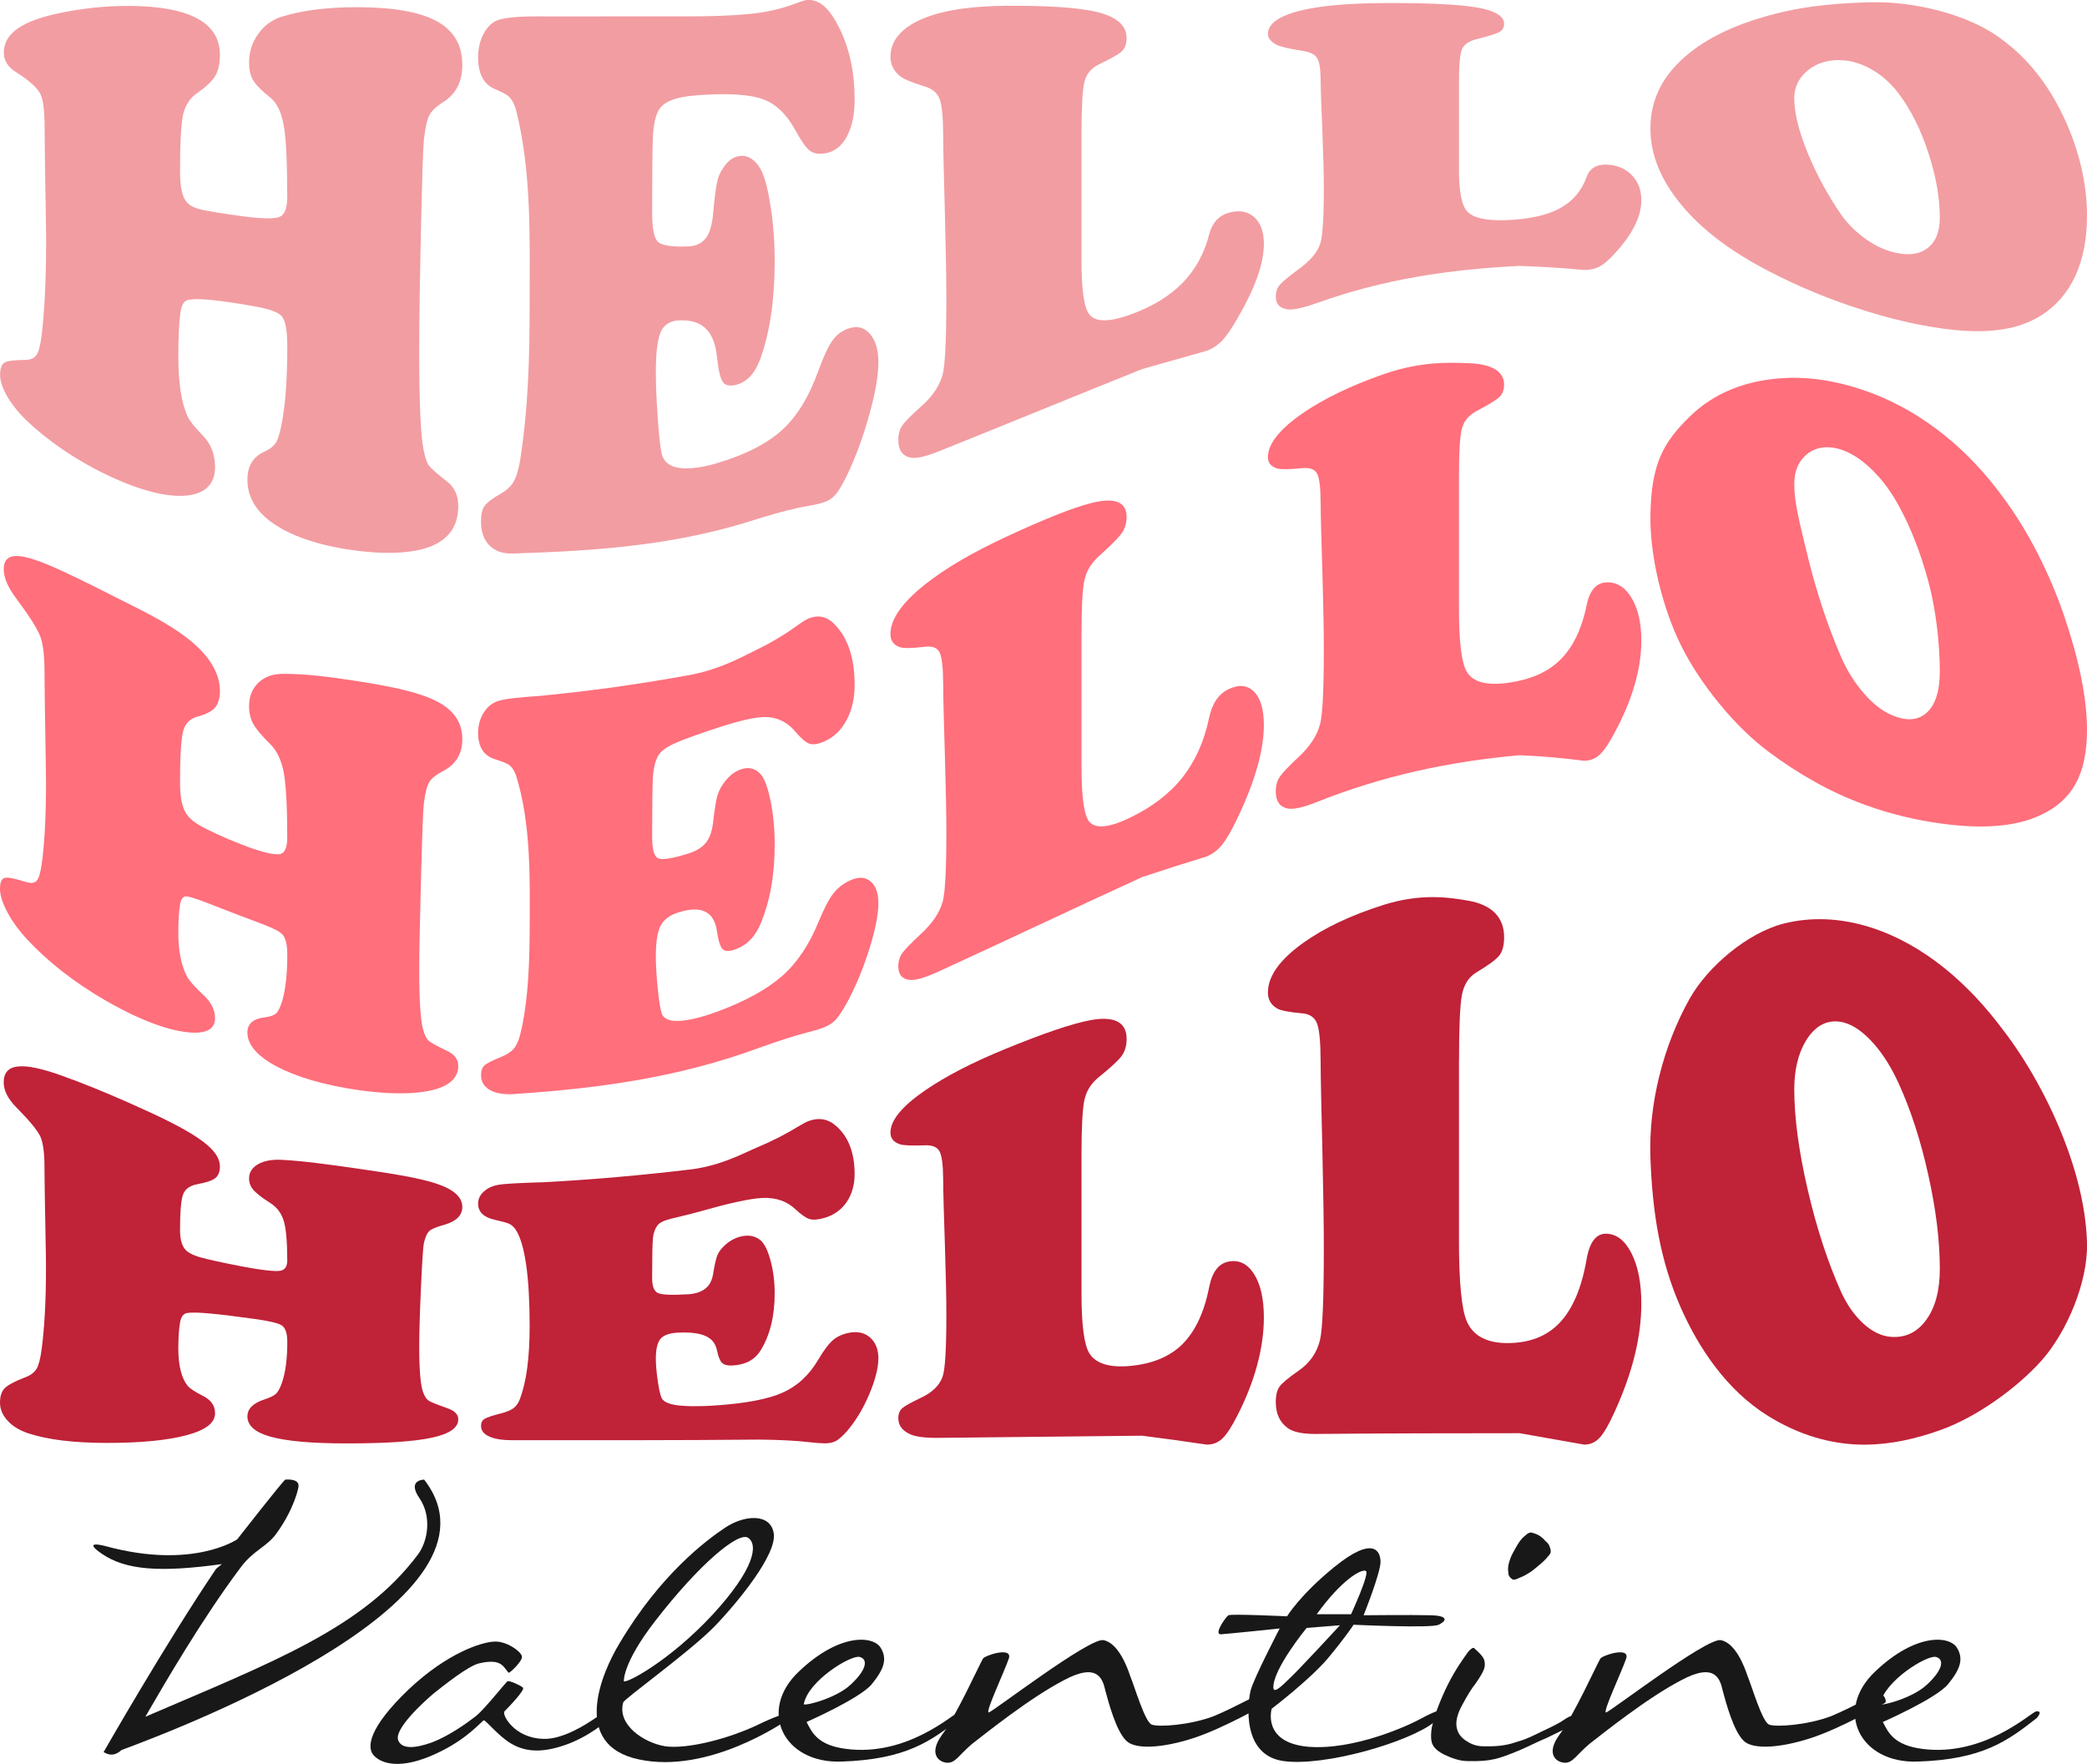 <?xml version="1.0" encoding="UTF-8"?>
<svg id="Layer_1" data-name="Layer 1" xmlns="http://www.w3.org/2000/svg" viewBox="0 0 475.17 401.61">
  <defs>
    <style>
      .cls-1 {
        fill: #f29da2;
      }

      .cls-2 {
        fill: #c02238;
      }

      .cls-3 {
        fill: #181818;
      }

      .cls-4 {
        fill: #ff6f7c;
      }
    </style>
  </defs>
  <g>
    <g>
      <path class="cls-1" d="m29.38,1.34c13.79.09,20.69,3.81,20.69,11.14,0,1.99-.36,3.59-1.06,4.79-.71,1.21-2.08,2.5-4.04,3.86-1.72,1.19-2.82,2.85-3.28,4.95-.46,2.1-.7,6.4-.7,12.87,0,3.81.57,6.23,1.72,7.29.66.65,1.67,1.14,3.02,1.46,1.35.32,4.52.87,9.52,1.54,4.55.61,7.38.61,8.49.1s1.66-2.04,1.66-4.6c0-7.66-.26-13.07-.79-16.15-.53-3.08-1.6-5.21-3.12-6.41-1.94-1.53-3.23-2.86-3.85-3.91-.62-1.04-.93-2.4-.93-4.08,0-2.37.69-4.51,2.06-6.44,1.37-1.93,3.16-3.25,5.37-3.94,4.6-1.44,10.37-2.19,17.31-2.17,8.13.02,14.14,1.08,18.01,3.2,3.87,2.13,5.8,5.44,5.8,9.89,0,3.76-1.37,6.54-4.11,8.35-1.72,1.08-2.85,2.12-3.38,3.12-.53,1-.95,2.89-1.26,5.64-.17,1.52-.4,8.36-.66,20.2-.26,11.85-.4,21.08-.4,27.88,0,11.91.33,19.34,1,22.54.35,1.75.75,2.92,1.19,3.52.44.6,1.84,1.87,4.18,3.68,1.66,1.29,2.52,3.15,2.52,5.59,0,4.31-2,7.36-6,9.04-4,1.68-10.49,2.17-19.46.75-7.87-1.24-13.69-3.57-17.44-6.42-3.4-2.58-5.11-5.76-5.11-9.42,0-3.11,1.3-5.21,3.91-6.39,1.28-.59,2.15-1.3,2.62-2.09.46-.79.94-2.36,1.36-4.66.82-4.5,1.19-10.27,1.19-17.19,0-3.57-.41-5.86-1.23-6.84-.82-.98-2.95-1.72-6.4-2.32-7.91-1.37-12.95-1.96-15.12-1.37-.88.23-1.44,1.36-1.66,3.4-.27,2.5-.4,5.63-.4,9.36,0,6.08.71,10.63,2.12,13.73.49,1,1.63,2.49,3.45,4.32,1.82,1.84,2.79,4.24,2.79,7.2,0,3.77-2.15,6.03-6.43,6.47-4.29.43-10.41-.96-18.37-4.79-7.25-3.48-13.18-7.69-17.77-11.97-1.99-1.87-3.55-3.78-4.68-5.7-1.13-1.91-1.69-3.59-1.69-5.05s.35-2.38,1.06-2.78c.71-.4,2.26-.55,4.64-.59,1.24,0,2.11-.39,2.62-1.17.51-.77.88-2.33,1.16-4.62.62-5.14,1-12.25,1-21.17,0-1.65-.03-3.62-.07-5.9-.2-11.37-.27-17.88-.27-19.48.02-4.04-.28-6.8-.96-8.19-.69-1.39-2.49-3.05-5.41-4.89-1.95-1.18-2.92-2.68-2.92-4.55C.86,7.52,5.21,4.67,13.86,2.92c5.03-1.02,10.21-1.6,15.52-1.57Z"/>
      <path class="cls-1" d="m123.48,3.74c11.36,0,22.73,0,34.09-.02,6.9-.01,11.93-.35,15.09-.78,3.16-.43,6.24-1.25,9.25-2.43.93-.35,1.66-.53,2.19-.53,2.3,0,4.33,1.62,6.1,4.73,2.92,5.05,4.38,10.95,4.38,17.94,0,3.52-.61,6.34-1.82,8.53-1.22,2.19-2.88,3.45-5.01,3.75-1.46.2-2.6-.01-3.42-.65-.82-.64-1.91-2.18-3.28-4.69-1.95-3.58-4.41-5.95-7.39-7.02-2.98-1.07-7.88-1.39-14.69-.9-5.08.36-8.18,1.4-9.29,3.96-.57,1.37-.92,3.21-1.03,5.49-.11,2.28-.17,8.13-.17,17.28,0,3.61.44,5.83,1.33,6.66.88.84,3.21,1.19,6.96,1.04,1.86-.08,3.2-.85,4.04-2.03.84-1.17,1.36-3.1,1.59-5.78.3-3.46.63-5.88.96-7.2.33-1.32.97-2.52,1.82-3.58.93-1.15,2.01-1.85,3.25-2,1.81-.22,3.38.74,4.64,2.81.93,1.53,1.71,4.38,2.35,8.44.64,4.06.96,8.3.96,12.74,0,8.78-1.08,16.07-3.25,22.14-1.19,3.31-3.01,5.3-5.44,5.95-1.5.4-2.54.19-3.12-.63-.57-.82-1.01-2.72-1.33-5.72-.65-6.16-3.58-8.57-8.75-8.29-1.99.11-3.35,1.01-4.08,2.69-.73,1.69-1.09,4.76-1.09,9.16,0,2.68.14,6.13.43,10.3.29,4.16.6,6.88.9,8.17.37,1.61,1.45,2.68,3.28,3.12,1.83.45,4.9.36,9.19-.9,6.63-1.95,11.63-4.56,14.99-7.63,3.36-3.07,6.1-7.56,8.22-13.46,1.24-3.39,2.35-5.74,3.35-7.07.99-1.32,2.29-2.2,3.88-2.65,1.86-.53,3.39-.02,4.61,1.46,1.22,1.49,1.82,3.6,1.82,6.35,0,3-.69,6.95-2.06,11.9-1.37,4.95-3.05,9.53-5.04,13.74-1.02,2.07-1.86,3.51-2.52,4.33-.66.82-1.5,1.42-2.52,1.8-.84.31-2.07.64-3.65.89-2.79.46-6.61,1.4-11.34,2.87-18.61,6.12-36.7,7.4-56.24,8.01-2.25.02-4-.62-5.24-1.9-1.24-1.28-1.86-3.07-1.86-5.39,0-1.64.27-2.82.79-3.55.53-.73,1.76-1.68,3.65-2.76,1.29-.73,2.31-1.63,2.95-2.71.64-1.08,1.14-2.68,1.49-4.79,1.88-11.75,2.19-23.77,2.19-35.62,0-14.56.51-30.31-3.18-44.6-.44-1.25-.93-2.13-1.46-2.64-.53-.51-1.65-1.11-3.32-1.82-2.51-1.07-3.78-3.48-3.78-7.19,0-2.01.42-3.81,1.26-5.38.84-1.58,1.96-2.65,3.32-3.13,1.69-.59,5.06-.85,10.01-.84Z"/>
      <path class="cls-1" d="m246.24,30.09v29.29c0,6.63.59,10.75,1.79,12.22,1.42,1.75,4.53,1.75,9.22.07,5.04-1.81,9.02-4.24,11.94-7.21,2.92-2.97,4.99-6.68,6.1-11.05.68-2.65,2.17-4.32,4.51-4.98,2.34-.66,4.26-.32,5.74.99,1.48,1.31,2.22,3.32,2.22,6.12,0,4.56-2.03,10.13-6.1,17.1-1.28,2.22-2.41,3.85-3.38,4.88-.97,1.02-2.14,1.81-3.52,2.34-5.89,1.65-8.83,2.49-14.72,4.17-15.48,6.19-30.88,12.56-46.36,18.75-3.05,1.22-5.2,1.67-6.43,1.39-1.8-.4-2.72-1.72-2.72-3.95,0-1.36.3-2.48.9-3.35.6-.88,2.05-2.35,4.34-4.38,2.51-2.21,4.14-4.61,4.84-7.18.58-2.14.86-7.91.86-17.41,0-4.41-.11-10.75-.33-19.11-.22-8.02-.38-14.17-.4-18.28-.02-3.92-.28-6.62-.83-8.02-.55-1.41-1.71-2.35-3.48-2.84-2.92-.89-4.77-1.7-5.57-2.36-1.42-1.19-2.12-2.64-2.12-4.33,0-3.85,2.7-6.91,8.02-8.97,4.54-1.76,10.65-2.61,18.3-2.67,8.58-.06,15.01.32,19.23,1.1,5.46,1.01,8.22,3.06,8.22,6.26,0,1.3-.36,2.3-1.09,2.99-.73.69-2.51,1.69-5.34,3.05-1.68.85-2.74,2.17-3.18,3.94-.44,1.77-.66,5.58-.66,11.42Z"/>
      <path class="cls-1" d="m332.18,18.52v20.16c0,4.79.6,8.02,1.79,9.37,1.43,1.62,4.53,2.26,9.22,2.06,5.04-.22,9.02-1.09,11.94-2.67,2.92-1.58,4.99-3.98,6.1-7.14.68-1.92,2.17-2.88,4.51-2.82,2.34.07,4.26.85,5.74,2.34,1.48,1.49,2.22,3.4,2.22,5.73,0,3.8-2.03,7.8-6.1,12.21-1.28,1.41-2.41,2.39-3.38,2.91-.97.52-2.14.79-3.52.79-5.89-.52-8.83-.69-14.72-.92-16.19.81-31.04,3.02-46.36,8.53-3.05,1.06-5.2,1.52-6.43,1.37-1.8-.23-2.72-1.2-2.72-2.94,0-1.05.3-1.93.9-2.64.6-.71,2.05-1.93,4.34-3.59,2.51-1.82,4.14-3.7,4.84-5.65.58-1.62.86-5.98.86-12.7,0-3.12-.11-7.55-.33-13.08-.22-5.31-.38-9.2-.4-11.76-.02-2.44-.28-4.08-.83-4.92-.55-.84-1.71-1.37-3.48-1.62-2.92-.45-4.77-.89-5.57-1.28-1.42-.68-2.12-1.56-2.12-2.58,0-2.33,2.69-4.19,8.02-5.41,4.55-1.04,10.65-1.52,18.31-1.57,8.58-.05,15,.21,19.23.71,5.47.64,8.22,1.98,8.22,4.02,0,.83-.37,1.45-1.09,1.86-.73.41-2.51.96-5.34,1.67-1.68.45-2.74,1.21-3.18,2.29-.44,1.08-.66,3.44-.66,7.25Z"/>
      <path class="cls-1" d="m426.16.52c9.4-.21,22.04,2.59,29.78,8.57,5.75,4.25,10.45,10.15,13.99,17.7,3.51,7.46,5.24,15.21,5.24,22.28,0,10.44-3.47,18.29-10.34,22.68-5.83,3.73-13.48,4.34-22.88,3.01-5.78-.82-11.61-2.23-17.44-4.06-7.65-2.39-14.97-5.4-21.95-9.04-8.44-4.4-15.05-9.3-19.83-15.12-4.63-5.63-6.96-11.35-6.96-17.27,0-6.87,2.99-12.5,8.95-17.26,5.3-4.24,12.47-7.27,21.42-9.34,6-1.39,12.88-2,20.03-2.16Zm-6.3,13.22c-3.66-.31-6.66.73-8.82,2.79-1.65,1.56-2.52,3.47-2.52,5.8,0,3.42,1.02,7.51,3.05,12.47,2.03,4.97,4.6,9.67,7.69,14.16,1.37,1.92,3.06,3.62,5.07,5.12,2.01,1.5,4.06,2.56,6.13,3.17,3.36.97,6.07.84,8.12-.56,2.05-1.4,3.08-3.81,3.08-7.18,0-4.38-.86-9.35-2.59-14.65-1.72-5.3-3.96-9.79-6.7-13.45-1.68-2.26-3.63-4.04-5.84-5.37-2.21-1.33-4.47-2.11-6.7-2.3Z"/>
    </g>
    <g>
      <path class="cls-4" d="m29.38,137.51c7.4,3.75,20.33,9.94,20.69,19.49.07,1.76-.36,3.19-1.06,4.05-.71.86-2.08,1.58-4.04,2.1-1.71.45-2.82,1.56-3.28,3.34-.46,1.77-.7,5.7-.7,11.74,0,3.56.57,6.04,1.72,7.44.66.85,1.67,1.66,3.02,2.41,1.35.75,4.52,2.34,9.52,4.28,4.55,1.77,7.38,2.33,8.49,2.1,1.11-.23,1.66-1.5,1.66-3.8,0-6.9-.26-11.83-.79-14.73-.53-2.9-1.59-5.08-3.12-6.56-1.95-1.89-3.23-3.48-3.85-4.61-.62-1.13-.93-2.46-.93-4,0-2.17.69-3.91,2.06-5.26,1.37-1.35,3.16-2.03,5.37-2.07,4.6-.09,10.37.57,17.31,1.66,8.13,1.28,14.14,2.58,18.01,4.59,3.87,2.01,5.8,4.82,5.8,8.61,0,3.2-1.37,5.59-4.11,7.1-1.72.9-2.85,1.76-3.38,2.61-.53.85-.95,2.46-1.26,4.81-.17,1.31-.4,7.19-.66,17.37-.26,10.18-.4,16.38-.4,20.62,0,7.43.33,12.01,1,14,.35,1.08.75,1.81,1.19,2.19.44.38,1.84,1.17,4.18,2.28,1.67.79,2.52,1.92,2.52,3.43,0,2.66-2,4.56-6,5.51-4,.95-10.49,1.09-19.46-.46-7.87-1.36-13.69-3.51-17.44-5.83-3.4-2.1-5.11-4.45-5.11-6.83,0-2.02,1.3-3.15,3.91-3.46,1.28-.16,2.15-.47,2.62-.9.46-.43.94-1.35,1.36-2.74.82-2.72,1.19-6.33,1.19-10.75,0-2.28-.41-3.83-1.23-4.62-.82-.8-2.95-1.71-6.4-2.98-7.91-2.91-12.95-5.18-15.12-5.54-.88-.15-1.44.44-1.66,1.8-.27,1.67-.4,3.83-.4,6.46,0,4.28.71,7.7,2.12,10.21.49.82,1.64,2.15,3.45,3.81,1.83,1.68,2.79,3.48,2.79,5.46,0,2.53-2.15,3.66-6.43,3.16-4.29-.5-10.41-2.57-18.37-7.14-7.25-4.16-13.18-8.89-17.77-13.75-1.99-2.12-3.55-4.25-4.68-6.36C.56,205.62,0,203.81,0,202.35s.35-2.29,1.06-2.48,2.26.12,4.64.87c1.24.41,2.11.34,2.62-.18.51-.53.88-1.8,1.16-3.75.62-4.36,1-10.53,1-18.48,0-1.47-.03-3.2-.07-5.46-.2-11.25-.27-17.71-.27-19.28.02-3.93-.28-6.85-.96-8.67-.69-1.82-2.49-4.64-5.41-8.57-1.95-2.57-2.92-4.82-2.92-6.68,0-4.49,4.34-3.78,13,.19,5.03,2.31,10.27,4.99,15.52,7.65Z"/>
      <path class="cls-4" d="m123.48,158.38c11.58-1.12,22.64-2.7,34.09-4.8,6.9-1.4,11.93-4.31,15.09-5.85,3.16-1.53,6.24-3.4,9.25-5.59.93-.67,1.66-1.11,2.19-1.32,2.3-.94,4.33-.42,6.1,1.5,2.92,3.11,4.38,7.64,4.38,13.64,0,3.03-.61,5.67-1.82,7.96-1.22,2.29-2.88,3.91-5.01,4.85-1.46.65-2.6.84-3.42.57-.82-.27-1.91-1.19-3.28-2.81-1.95-2.3-4.41-3.4-7.39-3.27s-7.88,1.53-14.69,3.93c-5.08,1.8-8.18,2.94-9.29,5.19-.57,1.2-.92,2.72-1.03,4.54-.11,1.82-.17,6.44-.17,13.6,0,2.83.44,4.45,1.33,4.87.88.43,3.21.11,6.96-1.08,1.86-.58,3.2-1.47,4.04-2.56.84-1.09,1.36-2.71,1.59-4.84.3-2.76.63-4.73.96-5.85.33-1.12.96-2.22,1.82-3.3.93-1.16,2.01-2.02,3.25-2.51,1.81-.71,3.38-.41,4.64.88.93.95,1.71,3.02,2.35,6.11.64,3.09.96,6.44.96,10.02,0,7.07-1.08,12.99-3.25,18.15-1.19,2.82-3.01,4.7-5.44,5.64-1.5.58-2.54.61-3.12.09-.57-.52-1.01-1.89-1.33-4.11-.65-4.56-3.58-5.91-8.75-4.31-1.99.62-3.35,1.63-4.08,3.04-.73,1.41-1.09,3.72-1.09,6.9,0,1.94.14,4.39.43,7.33.29,2.94.6,4.84.9,5.71.36,1.09,1.45,1.7,3.28,1.74,1.83.04,4.9-.48,9.19-2.05,6.63-2.43,11.63-5.24,14.99-8.21,3.36-2.97,6.1-7.04,8.22-12.23,1.24-2.99,2.35-5.15,3.35-6.46.99-1.3,2.29-2.32,3.88-3.05,1.86-.86,3.39-.79,4.61.19,1.21.99,1.82,2.66,1.82,4.99,0,2.55-.69,6.05-2.06,10.43-1.37,4.38-3.05,8.44-5.04,12.15-1.02,1.83-1.86,3.1-2.52,3.85-.66.74-1.5,1.33-2.52,1.75-.84.35-2.07.75-3.65,1.15-2.8.7-6.61,1.91-11.34,3.61-18.54,6.81-36.55,9.25-56.24,10.55-2.25.08-4-.28-5.24-1.04-1.24-.77-1.86-1.87-1.86-3.3,0-1.02.27-1.76.79-2.22.53-.47,1.76-1.1,3.65-1.86,1.31-.52,2.31-1.14,2.95-1.86.64-.72,1.14-1.77,1.49-3.14,1.46-5.62,2.15-13.33,2.19-23.31.05-11.57.43-24.87-3.18-36.09-.44-1.01-.93-1.72-1.46-2.11-.53-.39-1.65-.82-3.32-1.35-2.51-.8-3.78-2.82-3.78-5.96,0-1.7.42-3.23,1.26-4.58.84-1.35,1.96-2.27,3.32-2.7,1.69-.54,5.06-.85,10.01-1.19Z"/>
      <path class="cls-4" d="m246.24,144.17v30.43c0,6.9.59,11.11,1.79,12.5,1.42,1.65,4.53,1.35,9.22-.92,5.04-2.43,9.02-5.46,11.94-9.14,2.92-3.68,4.99-8.25,6.1-13.61.68-3.26,2.17-5.47,4.51-6.56,2.34-1.09,4.26-.89,5.74.62,1.48,1.51,2.22,4.03,2.22,7.57,0,5.77-2.03,12.92-6.1,21.38-1.28,2.69-2.41,4.64-3.38,5.85-.97,1.21-2.14,2.11-3.52,2.7-5.89,1.81-8.83,2.75-14.72,4.7-15.49,7.09-30.87,14.41-46.36,21.51-3.05,1.39-5.2,2.01-6.43,1.91-1.8-.15-2.72-1.17-2.72-3.09,0-1.17.3-2.18.9-3.02.6-.84,2.05-2.33,4.34-4.46,2.51-2.33,4.14-4.73,4.84-7.16.58-2.02.86-7.29.86-15.89,0-4-.11-9.66-.33-17.27-.22-7.3-.38-12.9-.4-16.66-.02-3.6-.28-5.97-.83-7.05-.55-1.08-1.71-1.49-3.48-1.24-2.92.34-4.77.35-5.57.07-1.42-.5-2.12-1.5-2.12-2.99,0-3.4,2.69-7.2,8.02-11.41,4.55-3.59,10.65-7.16,18.3-10.71,8.58-3.99,15-6.57,19.23-7.66,5.45-1.41,8.22-.37,8.22,3.11,0,1.41-.37,2.64-1.09,3.68-.73,1.04-2.51,2.82-5.34,5.37-1.68,1.56-2.74,3.34-3.18,5.35-.44,2.01-.66,6.03-.66,12.09Z"/>
      <path class="cls-4" d="m332.18,108.36v30.32c0,7.44.59,12.3,1.79,14.28,1.42,2.35,4.53,3.15,9.22,2.52,5.04-.68,9.02-2.33,11.94-5.16,2.92-2.82,4.99-7.01,6.1-12.49.68-3.35,2.17-5.14,4.51-5.24,2.34-.1,4.26,1.08,5.74,3.54,1.48,2.46,2.22,5.7,2.22,9.69,0,6.52-2.03,13.48-6.1,21.03-1.28,2.41-2.41,4.07-3.38,4.97-.97.9-2.14,1.36-3.52,1.39-5.89-.73-8.83-.98-14.72-1.27-16.2,1.46-31.23,4.69-46.36,10.74-3.05,1.19-5.2,1.66-6.43,1.4-1.8-.38-2.72-1.65-2.72-3.86,0-1.34.3-2.45.9-3.35.6-.9,2.05-2.43,4.34-4.56,2.51-2.33,4.14-4.8,4.84-7.4.58-2.17.86-7.99.86-17.07,0-4.22-.11-10.28-.33-17.71-.22-7.13-.38-12.37-.4-15.85-.02-3.33-.28-5.5-.83-6.49-.55-.99-1.71-1.39-3.48-1.19-2.92.27-4.77.3-5.57.06-1.42-.42-2.12-1.29-2.12-2.6,0-2.99,2.69-6.39,8.02-10.05,4.55-3.12,10.65-6.15,18.3-8.81,8.58-2.98,15-2.66,19.23-2.52,5.46.18,8.22,1.88,8.22,4.87,0,1.22-.37,2.17-1.09,2.87-.73.7-2.51,1.74-5.34,3.25-1.68.93-2.74,2.24-3.18,3.92-.44,1.68-.66,5.21-.66,10.77Z"/>
      <path class="cls-4" d="m426.16,89.5c12.07,4.58,22.21,13.17,29.78,23.56,5.91,7.85,10.84,17.83,13.99,27.04,3.39,9.91,5.24,18.91,5.24,25.98,0,10.44-3.47,16.09-10.34,19.39-5.83,2.8-13.48,3.32-22.88,2.03-5.78-.79-11.61-2.18-17.44-4.3-7.65-2.78-14.99-6.92-21.95-12.13-7.77-5.82-15.59-15.55-19.83-24.13-4.12-8.33-7.09-20.09-6.96-29.53.16-11.93,2.99-16.72,8.95-22.56,5.3-5.2,12.47-8.27,21.42-8.77,5.99-.34,12.7.66,20.03,3.43Zm-6.3,13.1c-3.64-1.38-6.66-.86-8.82,1.13-1.64,1.51-2.52,3.66-2.52,6.45,0,4.08,1.02,8.1,3.05,16.41,2.03,8.32,4.6,16.03,7.69,23.17,1.37,3.06,3.06,5.73,5.07,8.05,2.01,2.32,4.06,3.94,6.13,4.88,3.36,1.52,6.07,1.43,8.12-.35,2.05-1.78,3.08-4.92,3.08-9.57,0-6.04-.86-13.9-2.59-20.31-1.72-6.41-3.96-12.18-6.7-17.22-1.68-3.1-3.63-5.77-5.84-7.99-2.21-2.22-4.46-3.8-6.7-4.65Z"/>
    </g>
    <g>
      <path class="cls-2" d="m29.38,251.09c13.79,6.1,20.69,10.05,20.69,14.5,0,1.21-.36,2.08-1.06,2.64-.71.56-2.07,1.01-4.04,1.37-1.72.31-2.82,1.1-3.28,2.33-.46,1.23-.7,3.96-.7,8.12,0,2.45.57,4.09,1.72,4.92.66.5,1.67.94,3.02,1.32,1.35.37,4.52,1.12,9.52,2.07,4.55.87,7.38,1.13,8.49.97,1.11-.17,1.66-.95,1.66-2.35,0-4.19-.26-7.22-.79-9-.53-1.79-1.59-3.16-3.12-4.12-1.94-1.23-3.23-2.27-3.85-3-.62-.74-.93-1.59-.93-2.57,0-1.38.69-2.46,2.06-3.24,1.37-.78,3.16-1.1,5.37-.99,4.6.23,10.37,1,17.31,2,8.13,1.17,14.14,2.14,18.01,3.45,3.87,1.31,5.8,3.04,5.8,5.29,0,1.9-1.37,3.26-4.11,4.05-1.72.47-2.85.93-3.38,1.4-.53.48-.95,1.41-1.26,2.76-.17.75-.4,4.18-.66,10.01-.26,5.83-.4,10.29-.4,13.56,0,5.72.33,9.2,1,10.7.35.82.75,1.36,1.19,1.64.44.28,1.84.85,4.18,1.67,1.67.58,2.52,1.42,2.52,2.53,0,1.96-2,3.34-6,4.2-4,.87-10.49,1.31-19.46,1.3-7.87,0-13.69-.5-17.44-1.57-3.4-.97-5.11-2.52-5.11-4.57,0-1.74,1.3-3.05,3.91-3.88,1.28-.42,2.15-.85,2.62-1.3.46-.45.94-1.32,1.36-2.57.82-2.42,1.19-5.52,1.19-9.23,0-1.92-.41-3.16-1.23-3.72-.82-.56-2.95-1.05-6.4-1.52-7.91-1.08-12.95-1.65-15.12-1.34-.88.12-1.44.83-1.66,2.13-.27,1.59-.4,3.59-.4,5.97,0,3.87.71,6.72,2.12,8.49.49.57,1.64,1.37,3.45,2.27,1.83.91,2.79,2.21,2.79,3.96,0,2.23-2.15,3.85-6.43,5-4.29,1.16-10.41,1.79-18.37,1.77-7.25-.02-13.18-.68-17.77-2.2-1.99-.67-3.55-1.63-4.68-2.88C.57,322.19,0,320.81,0,319.35s.35-2.56,1.06-3.28c.71-.72,2.26-1.57,4.64-2.48,1.24-.45,2.11-1.1,2.62-1.95s.88-2.35,1.16-4.44c.62-4.7,1-10.92.99-18.71,0-1.44-.03-3.16-.07-5.15-.2-9.93-.27-15.69-.27-17.09.02-3.52-.28-6.04-.96-7.52-.69-1.47-2.49-3.6-5.41-6.57-1.95-1.94-2.92-3.89-2.92-5.73,0-4.44,4.34-4.69,13-1.62,5.03,1.79,10.21,3.92,15.52,6.27Z"/>
      <path class="cls-2" d="m123.48,269.18c11.49-.61,22.66-1.6,34.09-2.97,6.9-.93,11.93-3.78,15.09-5.1,3.16-1.32,6.24-2.89,9.25-4.74.93-.56,1.66-.94,2.19-1.14,2.3-.84,4.33-.53,6.1.98,2.92,2.43,4.38,6.18,4.38,11.09,0,2.47-.61,4.6-1.82,6.38-1.22,1.78-2.88,2.96-5.01,3.59-1.46.43-2.6.52-3.42.28-.82-.24-1.91-1.01-3.28-2.28-1.95-1.82-4.41-2.65-7.39-2.53-2.98.12-7.88,1.25-14.69,3.18-5.08,1.44-8.18,1.63-9.29,3.08-.57.78-.92,1.77-1.03,2.98-.11,1.21-.17,4.3-.17,9.03,0,1.87.44,2.98,1.33,3.38.88.4,3.21.51,6.96.27,1.86-.11,3.2-.72,4.04-1.46.84-.74,1.36-1.86,1.59-3.36.3-1.93.63-3.33.96-4.13.33-.79.96-1.57,1.82-2.34.93-.83,2.01-1.45,3.25-1.79,1.81-.5,3.38-.27,4.64.72.93.73,1.71,2.29,2.35,4.63.64,2.33.96,4.85.96,7.51,0,5.25-1.08,9.63-3.25,13.09-1.19,1.89-3.01,2.95-5.44,3.27-1.5.2-2.54.08-3.12-.36-.57-.43-1.01-1.43-1.33-3-.65-3.22-3.58-4.24-8.75-4.04-1.99.08-3.35.55-4.08,1.39-.73.85-1.09,2.38-1.09,4.54,0,1.32.14,3,.43,5.02.29,2.02.6,3.32.9,3.95.36.77,1.45,1.32,3.28,1.6,1.83.28,4.9.37,9.19.07,6.63-.47,11.63-1.39,14.99-2.87,3.36-1.48,6.1-3.96,8.22-7.59,1.24-2.09,2.35-3.59,3.35-4.43.99-.84,2.29-1.41,3.88-1.68,1.86-.31,3.39.07,4.61,1.18,1.21,1.11,1.82,2.68,1.82,4.65,0,2.15-.69,4.92-2.06,8.17-1.37,3.24-3.05,6.04-5.04,8.39-1.02,1.14-1.86,1.88-2.52,2.26-.66.37-1.5.56-2.52.56-.84,0-2.07-.08-3.65-.27-2.81-.33-6.61-.54-11.34-.58-18.75.17-37.49.15-56.24.14-2.25,0-4-.28-5.24-.85-1.24-.56-1.86-1.36-1.86-2.4,0-.74.27-1.27.79-1.6.53-.33,1.76-.76,3.65-1.23,1.31-.33,2.31-.72,2.95-1.21.64-.48,1.14-1.2,1.49-2.16,1.46-3.92,2.19-9.33,2.19-16.62,0-10.99-1.06-18.7-3.18-21.87-.44-.63-.93-1.07-1.46-1.32-.53-.25-1.64-.55-3.32-.93-2.52-.56-3.78-1.8-3.78-3.68,0-1.02.42-1.92,1.26-2.71.84-.79,1.96-1.32,3.32-1.56,1.71-.3,5.06-.42,10.01-.59Z"/>
      <path class="cls-2" d="m246.24,262.89v31.58c0,7.14.59,11.71,1.79,13.65,1.43,2.3,4.53,3.3,9.22,2.87,5.04-.46,9.02-2.06,11.94-4.94,2.92-2.89,4.99-7.26,6.1-12.96.68-3.48,2.17-5.47,4.51-5.88,2.34-.41,4.26.53,5.74,2.88,1.48,2.35,2.22,5.65,2.22,9.86,0,6.87-2.03,14.55-6.1,22.46-1.28,2.52-2.41,4.22-3.38,5.13-.97.91-2.14,1.36-3.52,1.36-5.89-.87-8.83-1.28-14.72-2.03-15.45.16-30.9.33-46.36.49-3.05.03-5.2-.25-6.43-.81-1.8-.81-2.72-2.01-2.72-3.66,0-1.01.3-1.77.9-2.29.6-.52,2.05-1.32,4.34-2.41,2.51-1.19,4.15-2.79,4.84-4.76.58-1.64.86-6.33.86-14.16,0-3.64-.11-8.88-.33-15.74-.22-6.59-.38-11.63-.4-15-.02-3.22-.28-5.39-.83-6.4-.55-1.01-1.71-1.47-3.48-1.37-2.92.1-4.77.02-5.57-.25-1.42-.49-2.12-1.36-2.12-2.62,0-2.89,2.69-6.08,8.02-9.73,4.55-3.12,10.65-6.29,18.3-9.41,8.58-3.5,15-5.71,19.23-6.49,5.45-1,8.22.47,8.22,4.26,0,1.54-.37,2.83-1.09,3.84-.73,1.02-2.51,2.68-5.34,4.95-1.68,1.39-2.74,3.1-3.18,5.12-.44,2.03-.66,6.17-.66,12.47Z"/>
      <path class="cls-2" d="m332.18,241.84v40.62c0,9.4.59,15.63,1.79,18.39,1.43,3.27,4.53,4.93,9.22,4.93,5.04,0,9.02-1.55,11.94-4.65,2.92-3.09,4.99-7.93,6.1-14.39.68-3.95,2.17-5.92,4.51-5.86,2.34.06,4.26,1.56,5.74,4.5,1.48,2.94,2.22,6.74,2.22,11.41,0,7.63-2.03,15.8-6.1,24.69-1.28,2.84-2.41,4.79-3.38,5.84-.97,1.05-2.14,1.58-3.52,1.58-5.89-1.04-8.83-1.56-14.72-2.6-15.45,0-30.9.03-46.36.17-3.05.03-5.2-.44-6.43-1.34-1.8-1.31-2.72-3.26-2.72-5.9,0-1.6.3-2.8.9-3.6.6-.8,2.05-2,4.34-3.59,2.51-1.73,4.15-4.09,4.84-7.01.58-2.44.86-9.52.86-20.84,0-5.26-.11-12.78-.33-22.31-.22-9.14-.38-15.89-.4-20.37-.02-4.28-.28-7.13-.83-8.53-.55-1.4-1.71-2.16-3.48-2.28-2.92-.28-4.77-.62-5.57-1.08-1.42-.82-2.12-2.03-2.12-3.66,0-3.71,2.7-7.46,8.02-11.28,4.55-3.26,10.65-6.25,18.31-8.66,8.58-2.7,15.02-1.7,19.23-.97,5.46.94,8.22,3.82,8.22,8.33,0,1.84-.37,3.23-1.09,4.16-.73.93-2.51,2.23-5.34,3.92-1.68,1.06-2.74,2.75-3.18,5.08-.44,2.33-.66,7.36-.66,15.27Z"/>
      <path class="cls-2" d="m426.16,211.22c12.17,3.98,22.18,12.93,29.78,23.11,5.69,7.36,10.65,16.46,13.99,25.09,3.43,8.86,5.07,16.77,5.24,23.66.22,8.82-4.61,20.24-10.34,26.67-5.59,6.27-14.77,12.86-22.88,15.78-5.74,2.07-11.61,3.38-17.44,3.38-7.65,0-15-2.23-21.95-6.54-9.41-5.82-15.79-15.44-19.83-24.55-4.79-10.8-6.52-21.86-6.96-34.27-.44-12.2,2.9-25.44,8.95-36.21,4.1-7.29,13.18-14.98,21.42-17.07,5.91-1.49,12.74-1.42,20.03.96Zm-6.3,21.59c-3.61-.95-6.64.62-8.82,4.37-1.64,2.81-2.52,6.45-2.52,10.82,0,6.42,1.02,14.05,3.05,22.82,2.03,8.77,4.6,16.64,7.69,23.49,1.37,2.93,3.06,5.29,5.07,7.1,2.01,1.81,4.06,2.78,6.13,2.95,3.36.28,6.07-1.04,8.12-3.88,2.05-2.84,3.08-6.66,3.08-11.58,0-6.4-.86-13.43-2.59-21.25-1.72-7.82-3.96-14.76-6.7-20.81-1.68-3.72-3.63-6.84-5.84-9.32-2.21-2.48-4.48-4.13-6.7-4.71Z"/>
    </g>
  </g>
  <g>
    <path class="cls-3" d="m27.68,398.42c-1.08.96-2.29,1.56-4.09.48,0,0,14.07-24.65,25.61-41.72l1.32-1.08c-13.95,1.92-21.88,1.44-27.41-2.4-4.69-3.25.96-1.68.96-1.68,19.84,5.41,29.94-1.56,29.94-1.56,0,0,10.34-13.23,10.94-13.59,0,0,3.25-.36,3.01,1.56,0,.36-.96,5.05-4.93,10.58-2.29,3.25-5.29,3.85-8.3,7.94-8.66,11.54-17.19,26.21-21.64,33.91,29.1-12.5,49.54-20.2,62.04-36.91,2.28-3.01,3.25-8.66.36-12.87s1.08-4.21,1.08-4.21c20.92,26.93-53.27,55.79-68.9,61.56Z"/>
    <path class="cls-3" d="m114.85,379.66c-1.2-1.56-3.13-1.56-5.77-.96-2.53.6-8.06,5.05-10.34,6.85-2.28,1.92-9.14,8.18-8.06,10.7.84,2.04,3.85,1.8,7.58.48,3.85-1.44,7.94-4.33,10.22-6.13,2.16-1.8,6.73-7.7,7.09-7.82.36-.24,3.01.96,3.49,1.44.6.48-3.37,4.57-4.21,5.41-.6.84,2.28,6.01,8.66,6.25,6.37.36,14.31-6.61,14.91-6.61.48,0,.36,1.68.24,2.04-.24.36-4.69,4.21-10.1,6.01-5.53,1.92-9.26,1.44-12.38-.48-2.77-1.68-5.53-5.17-6.01-5.17-.36,0-3.25,3.73-9.38,6.85-8.42,4.33-13.23,3.37-15.39,1.44-2.28-1.92-1.32-6.73,7.58-15.27,8.9-8.42,16.71-10.82,19.48-10.94,2.77-.24,6.25,2.28,6.37,3.37.24.96-2.65,3.73-3.01,3.73,0,0-.36-.36-.96-1.2Z"/>
    <path class="cls-3" d="m179.42,391.44c-.96.72-18.16,12.5-33.91,9.14-15.63-3.25-8.54-19.72-4.45-26.45,9.26-15.63,19.72-23.45,24.05-26.33,4.33-2.89,10.34-3.37,11.06,1.32s-7.82,15.27-13.47,21.16c-5.77,5.89-20.56,16.47-20.8,17.31-1.44,5.05,4.57,9.14,9.5,9.98,4.81.72,14.55-1.56,22.25-5.41,7.82-3.61,6.61-1.44,5.77-.72Zm-37.39-8.66c.72.48,10.46-4.69,20.2-15.15,9.62-10.46,10.46-15.99,8.06-17.55-2.28-1.32-11.06,6.01-21.04,18.88-7.58,9.74-7.21,13.83-7.21,13.83Z"/>
    <path class="cls-3" d="m218.62,391.2c-6.61,5.17-12.26,9.38-27.05,9.86-13.23.48-19.12-11.66-9.62-20.56,9.26-8.78,16.83-8.06,18.52-5.41,1.68,2.64.72,5.05-2.04,8.42-2.77,3.25-14.79,8.54-14.79,8.54,1.2,2.29,2.41,5.29,9.02,6.13,13.95,1.8,24.41-8.06,25.85-8.54,1.8-.24.12,1.56.12,1.56Zm-24.89-7.7c3.37-3.13,4.09-5.65,2.04-6.25-1.92-.6-11.78,5.41-12.75,10.7-.24.6,7.33-1.2,10.7-4.45Z"/>
    <path class="cls-3" d="m229.68,377.62c-.96,2.88-5.41,12.26-4.57,12.26.72,0,22.73-16.95,26.09-16.47,3.37.6,5.41,6.01,6.13,8.18.96,2.28,3.37,10.58,4.93,11.06,1.56.6,8.66.12,14.07-1.92,5.17-2.16,10.46-5.29,11.18-5.17.84.12,1.68,1.8,1.08,2.16-.6.36-10.22,5.89-17.07,8.06-6.73,2.17-13.11,2.65-15.15.48-2.29-2.29-3.97-8.66-4.69-11.3-.6-2.65-1.68-6.61-9.5-2.4-7.82,4.09-17.67,12.02-20.8,14.43-3.13,2.64-3.85,4.45-5.77,4.33s-4.21-2.04-1.2-6.25c3.13-4.09,8.66-16.23,9.38-17.43.36-.72,6.85-2.89,5.89,0Z"/>
    <path class="cls-3" d="m326.6,392.04c-5.65,4.57-25.01,10.22-34.39,8.9-9.5-1.32-8.18-13.11-7.46-16.11.84-3.01,6.61-14.07,6.61-14.07,0,0-11.54,1.2-13.35,1.32-1.8.12,1.08-3.97,1.68-4.33.72-.36,13.35.24,13.35.24,0,0,2.89-4.81,10.7-11.18,9.02-7.33,10.58-3.61,10.58-1.2,0,2.52-3.85,12.14-3.85,12.14,0,0,10.82-.12,15.27,0,4.45.12,3.37,1.44,1.8,2.16-1.56.84-19.36,0-19.36,0,0,0-1.68,2.65-5.89,7.7-4.21,4.93-12.75,11.42-12.75,11.42,0,0-2.29,7.7,8.3,8.66,10.46.84,22.85-4.81,25.85-6.49,3.01-1.68,8.42-3.85,2.89.84Zm-36.67-7.7c.12.84.96.48,3.13-1.68,2.29-2.04,12.02-12.63,12.02-12.63l-7.58.6s-7.82,9.5-7.58,13.71Zm9.86-16.83h7.82s4.33-9.38,3.37-9.86c-1.08-.48-5.53,2.04-11.18,9.86Z"/>
    <path class="cls-3" d="m337.9,377.86c.24.72.24,1.56-.12,2.4-.36.84-.96,1.8-1.8,3.01-.96,1.2-1.92,2.77-3.01,4.81-1.2,2.17-1.56,3.85-1.32,5.17.24,1.32.96,2.28,2.04,3.01s2.29,1.32,4.09,1.32c4.09.12,6.01-.48,7.82-1.08,1.8-.48,3.73-1.44,5.41-2.28,1.8-.84,3.85-1.8,5.05-2.65,1.68-1.2,3.37-1.44,3.85-1.32.72.36.12,1.2,0,1.32-.24.24-1.08.84-2.53,1.56-1.44.72-3.25,1.56-5.17,2.52-2.04.84-4.09,1.92-6.37,2.89-4.69,1.92-6.37,2.53-11.66,2.41-1.92,0-3.73-.72-5.29-1.44-1.44-.72-2.52-1.56-2.89-2.77-.24-.84-.24-2.04,0-3.49.36-1.44.72-2.89,1.44-4.69.6-1.56,1.32-3.25,2.16-4.93s1.68-3.13,2.53-4.45,1.56-2.28,2.16-3.13c.6-.72,1.08-.96,1.32-.84,1.2,1.08,2.04,1.92,2.29,2.65Zm5.53-19.84c-.12-.6-.12-1.32.12-2.16.24-.84.48-1.56.96-2.4.48-.84.84-1.56,1.32-2.28.48-.72.96-1.2,1.56-1.68.36-.36.84-.6,1.2-.6.48.12.96.24,1.68.6.6.36,1.08.72,1.56,1.32.6.48.96.96,1.08,1.56.24.6.24,1.2-.12,1.56-.36.48-.96,1.2-1.8,1.92-.84.72-1.68,1.44-2.52,2.04-.96.6-1.8,1.08-2.53,1.32-.84.48-1.44.48-1.56.36-.6-.36-.96-.84-.96-1.56Z"/>
    <path class="cls-3" d="m370.24,377.62c-.96,2.88-5.41,12.26-4.57,12.26.72,0,22.73-16.95,26.09-16.47,3.37.6,5.41,6.01,6.13,8.18.96,2.28,3.37,10.58,4.93,11.06,1.56.6,8.66.12,14.07-1.92,5.17-2.16,10.46-5.29,11.18-5.17.84.12,1.68,1.8,1.08,2.16-.6.36-10.22,5.89-17.07,8.06-6.73,2.17-13.11,2.65-15.15.48-2.29-2.29-3.97-8.66-4.69-11.3-.6-2.65-1.68-6.61-9.5-2.4-7.82,4.09-17.67,12.02-20.8,14.43-3.13,2.64-3.85,4.45-5.77,4.33s-4.21-2.04-1.2-6.25c3.13-4.09,8.66-16.23,9.38-17.43.36-.72,6.85-2.89,5.89,0Z"/>
    <path class="cls-3" d="m463.67,391.2c-6.61,5.17-12.26,9.38-27.05,9.86-13.23.48-19.12-11.66-9.62-20.56,9.26-8.78,16.83-8.06,18.52-5.41,1.68,2.64.72,5.05-2.04,8.42-2.77,3.25-14.79,8.54-14.79,8.54,1.2,2.29,2.41,5.29,9.02,6.13,13.95,1.8,24.41-8.06,25.85-8.54,1.8-.24.12,1.56.12,1.56Zm-24.89-7.7c3.37-3.13,4.09-5.65,2.04-6.25-1.92-.6-11.78,5.41-12.75,10.7-.24.6,7.33-1.2,10.7-4.45Z"/>
  </g>
</svg>